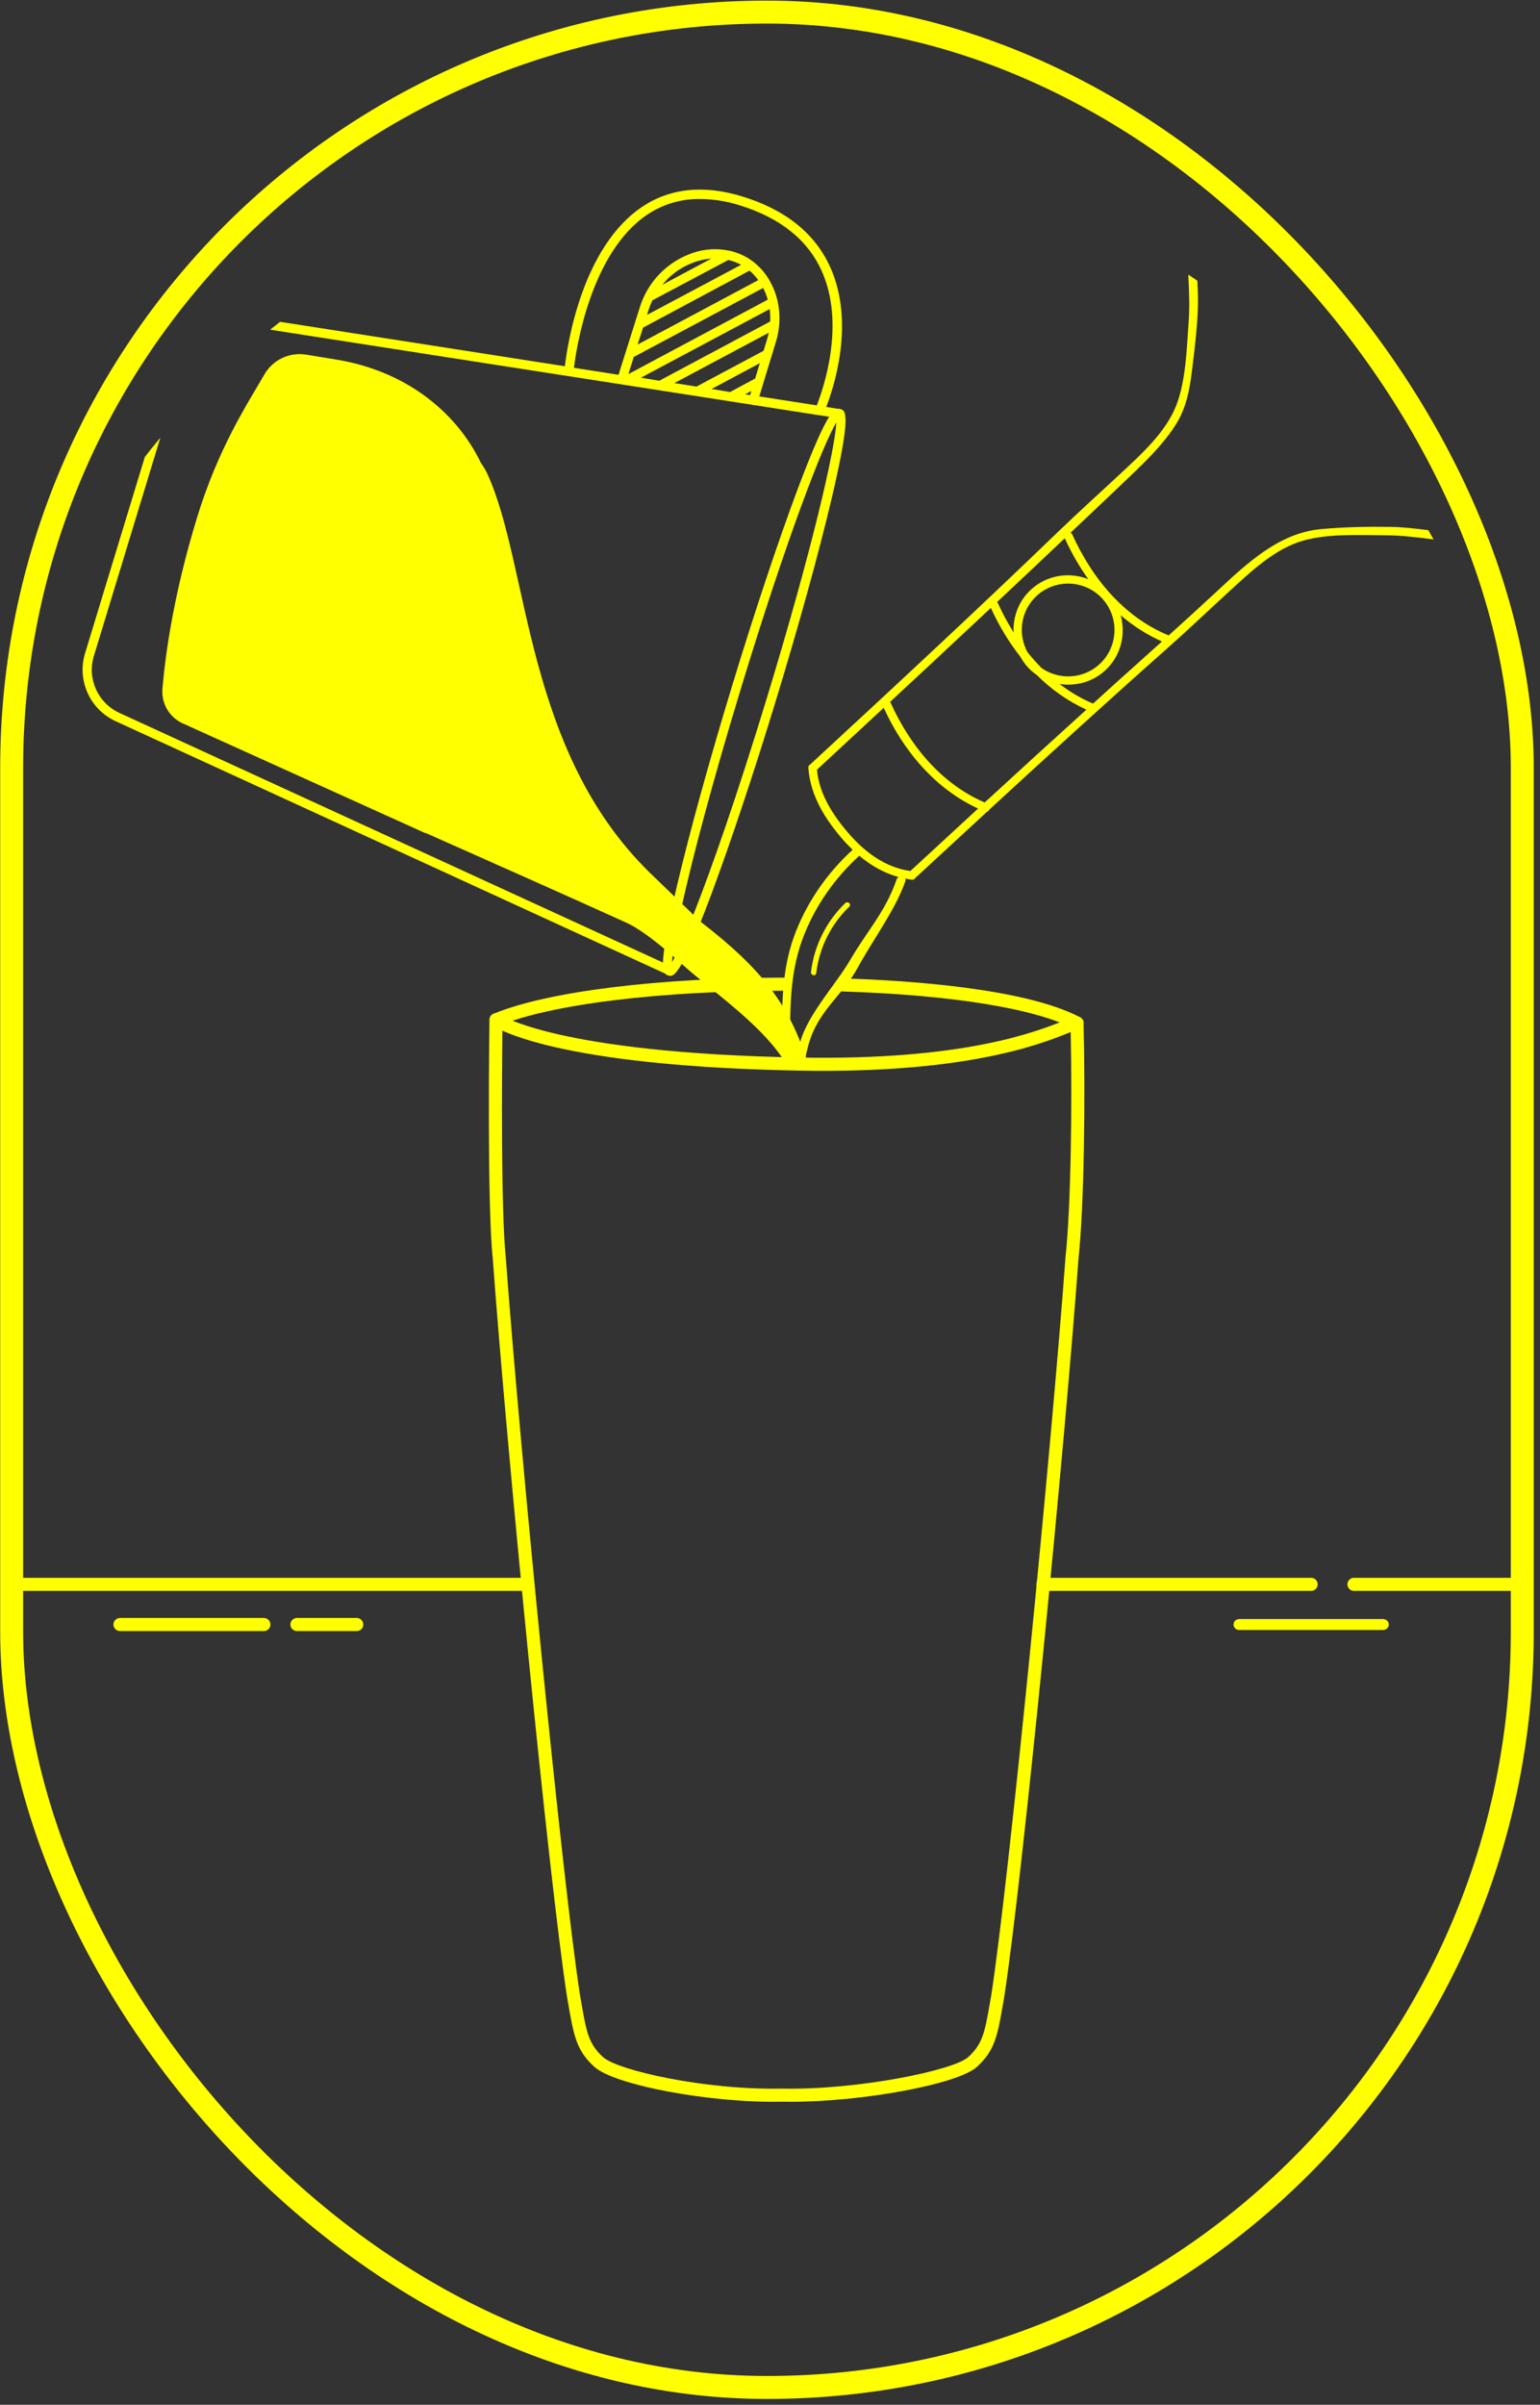 <?xml version="1.0" encoding="UTF-8"?> <svg xmlns="http://www.w3.org/2000/svg" width="239" height="373" viewBox="0 0 239 373" fill="none"><rect x="0" y="0" width="239" height="373" fill="#333333" stroke="none"/><path d="M172.766 106.289C171.717 107.231 170.682 108.188 169.636 109.133C167.749 108.337 166.026 107.298 164.441 106.087C166.925 106.476 169.555 105.805 171.541 103.969C173.965 101.729 174.752 98.404 173.921 95.425C175.831 97.07 177.972 98.445 180.333 99.497C177.815 101.764 175.288 104.023 172.766 106.289ZM152.818 124.469C146.024 121.544 141.217 115.62 138.215 108.995C138.193 108.942 138.157 108.911 138.126 108.872C140.114 107.026 142.111 105.188 144.094 103.337C147.32 100.326 150.544 97.305 153.771 94.288C155.005 96.994 156.536 99.563 158.36 101.877C158.68 102.448 159.05 102.996 159.513 103.497C159.935 103.955 160.4 104.346 160.89 104.688C163.115 106.898 165.681 108.741 168.602 110.072C163.321 114.849 158.058 119.647 152.818 124.469ZM141.291 135.097C137.428 134.563 134.266 132.213 131.759 129.325C129.308 126.502 127.128 123.198 126.791 119.385C130.247 116.19 133.694 112.985 137.145 109.783C140.208 116.457 145.07 122.298 151.793 125.414C148.291 128.64 144.787 131.864 141.291 135.097ZM165.251 83.479C165.256 83.493 165.253 83.506 165.259 83.519C166.266 85.742 167.494 87.859 168.896 89.835C165.947 88.67 162.464 89.174 159.984 91.468C158.076 93.232 157.197 95.672 157.301 98.087C156.399 96.641 155.586 95.136 154.884 93.585C154.845 93.5 154.794 93.438 154.738 93.384C158.253 90.094 161.751 86.787 165.251 83.479ZM170.652 103.008C168.129 105.34 164.373 105.511 161.66 103.627C160.885 102.843 160.145 102.022 159.459 101.153C157.92 98.326 158.404 94.712 160.873 92.429C163.789 89.733 168.356 89.913 171.051 92.829C173.747 95.745 173.567 100.312 170.652 103.008ZM204.997 82.07C198.484 82.664 193.478 87.415 188.899 91.678C186.41 93.996 183.894 96.281 181.37 98.559C174.387 95.689 169.476 89.658 166.423 82.918C166.356 82.77 166.255 82.686 166.144 82.631C169.422 79.529 172.71 76.437 175.96 73.312C178.316 71.045 180.724 68.633 182.479 65.852C184.057 63.352 184.587 60.653 184.952 57.767C185.367 54.483 185.769 51.189 185.902 47.881C185.962 46.417 185.9 44.974 185.813 43.534C185.351 43.218 184.884 42.906 184.417 42.596C184.545 45.095 184.649 47.567 184.461 50.115C184.164 54.133 184.05 58.794 182.657 62.598C181.062 66.954 177.148 70.425 173.84 73.514C170.626 76.513 167.358 79.443 164.194 82.497C151.543 94.702 138.645 106.645 125.737 118.577C125.561 118.666 125.434 118.833 125.452 119.102C125.452 119.106 125.453 119.109 125.453 119.113C125.453 119.121 125.456 119.13 125.457 119.138C125.758 123.41 128.051 127.05 130.797 130.214C131.281 130.771 131.796 131.297 132.325 131.805C128.475 135.314 125.439 139.63 123.518 144.481C121.497 149.588 121.317 154.811 121.407 160.253C121.467 163.855 122.442 161.641 122.082 165.215C122.322 162.837 122.476 166.025 122.54 163.639C122.704 157.331 122.342 151.437 124.634 145.418C126.489 140.545 129.512 136.24 133.354 132.732C135.152 134.245 137.185 135.414 139.456 136.036C139.32 136.118 139.204 136.238 139.142 136.418C137.442 141.395 134.573 144.371 131.931 148.919C129.584 152.963 124.552 158.158 123.925 162.877C123.634 165.073 123.775 163.615 123.656 165.824L125.019 165.497C125.158 163.212 124.838 164.556 125.397 162.339C126.791 156.814 130.778 154.422 133.138 150.048C135.306 146.032 139.025 141.014 140.5 136.697C140.558 136.529 140.537 136.391 140.484 136.273C140.817 136.337 141.147 136.41 141.489 136.45C141.762 136.482 141.941 136.358 142.043 136.184C145.752 132.755 149.463 129.33 153.18 125.908C153.333 125.861 153.449 125.748 153.518 125.598C162.617 117.223 171.753 108.888 181.011 100.689C184.304 97.773 187.479 94.744 190.721 91.775C194.06 88.719 197.827 85.089 202.296 83.841C206.196 82.751 210.853 83.003 214.881 83.021C217.473 83.033 219.961 83.337 222.477 83.667C222.211 83.19 221.947 82.711 221.674 82.237C219.699 81.977 217.726 81.75 215.697 81.72C212.147 81.668 208.534 81.747 204.997 82.07Z" fill="#FFFF00"></path><path d="M126.676 150.939C127.137 147.018 128.962 143.354 131.811 140.621C132.198 140.25 131.567 139.706 131.183 140.075C128.243 142.893 126.337 146.726 125.861 150.771C125.798 151.3 126.613 151.47 126.676 150.939Z" fill="#FFFF00"></path><path d="M214.65 251.125H192.316C192.083 251.125 191.859 251.214 191.694 251.373C191.53 251.533 191.437 251.749 191.437 251.974C191.437 252.2 191.53 252.416 191.694 252.574C191.859 252.734 192.083 252.824 192.316 252.824H214.65C214.883 252.824 215.108 252.734 215.273 252.574C215.438 252.416 215.532 252.2 215.532 251.974C215.532 251.749 215.438 251.533 215.273 251.373C215.108 251.214 214.883 251.125 214.65 251.125Z" fill="#FFFF00"></path><path d="M77.969 159.859C77.902 166.071 77.726 187.862 78.496 195.053C80.643 224.372 87.302 291.958 90.002 309.386L90.158 310.288C91.001 315.173 91.317 317 93.601 319.077C95.868 321.138 109.478 324.203 121.298 323.956C133.217 324.203 148.03 321.096 150.252 319.077C152.538 317 152.853 315.171 153.695 310.285L153.853 309.368C156.551 291.955 163.21 224.37 165.353 195.086C166.208 187.106 166.403 171.449 166.164 160.083C166.022 160.139 165.87 160.198 165.716 160.26C161.392 161.975 149.918 166.523 124.175 166.061C93.739 165.501 81.846 161.625 77.969 159.859ZM122.687 326C122.217 326 121.755 325.996 121.298 325.987C110.363 326.217 95.384 323.44 92.235 320.579C89.435 318.033 89.034 315.714 88.158 310.633L87.999 309.715C85.232 291.861 78.671 225.239 76.476 195.235C75.566 186.769 75.944 159.326 75.96 158.162C75.966 157.781 76.183 157.437 76.525 157.268C76.866 157.1 77.272 157.135 77.578 157.362C77.654 157.415 86.407 163.337 124.213 164.031C149.532 164.497 160.747 160.047 164.967 158.374C165.937 157.988 166.523 157.757 166.993 157.684C167.28 157.638 167.575 157.721 167.798 157.909C168.023 158.095 168.155 158.369 168.162 158.66C168.449 170.17 168.27 186.911 167.374 195.268C165.182 225.237 158.62 291.858 155.856 309.697L155.695 310.63C154.819 315.714 154.419 318.033 151.617 320.579C148.64 323.285 133.903 326 122.687 326Z" fill="#FFFF00"></path><path d="M81.53 246.757H1.312C0.751 246.757 0.296 246.303 0.296 245.743C0.296 245.182 0.751 244.727 1.312 244.727H81.53C82.091 244.727 82.545 245.182 82.545 245.743C82.545 246.303 82.091 246.757 81.53 246.757Z" fill="#FFFF00"></path><path d="M40.957 252.989H18.623C18.062 252.989 17.608 252.535 17.608 251.975C17.608 251.413 18.062 250.959 18.623 250.959H40.957C41.517 250.959 41.971 251.413 41.971 251.975C41.971 252.535 41.517 252.989 40.957 252.989Z" fill="#FFFF00"></path><path d="M55.366 252.989H46.081C45.521 252.989 45.067 252.535 45.067 251.975C45.067 251.413 45.521 250.959 46.081 250.959H55.366C55.926 250.959 56.38 251.413 56.38 251.975C56.38 252.535 55.926 252.989 55.366 252.989Z" fill="#FFFF00"></path><path d="M236.986 246.757H210.123C209.563 246.757 209.109 246.303 209.109 245.743C209.109 245.182 209.563 244.727 210.123 244.727H236.986C237.547 244.727 238.001 245.182 238.001 245.743C238.001 246.303 237.547 246.757 236.986 246.757Z" fill="#FFFF00"></path><path d="M203.484 246.757H161.859C161.299 246.757 160.844 246.303 160.844 245.743C160.844 245.182 161.299 244.727 161.859 244.727H203.484C204.044 244.727 204.499 245.182 204.499 245.743C204.499 246.303 204.044 246.757 203.484 246.757Z" fill="#FFFF00"></path><path d="M76.996 159.192C76.598 159.192 76.221 158.957 76.059 158.567C75.844 158.048 76.089 157.455 76.606 157.24C84.919 153.788 102.231 151.641 121.788 151.636C122.348 151.636 122.802 152.09 122.802 152.651C122.802 153.212 122.348 153.666 121.788 153.666C102.481 153.669 85.467 155.758 77.385 159.115C77.258 159.167 77.126 159.192 76.996 159.192Z" fill="#FFFF00"></path><path d="M167.167 159.702C167.009 159.702 166.848 159.665 166.697 159.585C160.641 156.418 147.549 154.304 130.776 153.786C130.216 153.768 129.776 153.301 129.794 152.74C129.811 152.181 130.263 151.762 130.839 151.757C140.87 152.067 158.988 153.263 167.638 157.788C168.135 158.047 168.326 158.661 168.067 159.157C167.886 159.503 167.532 159.702 167.167 159.702Z" fill="#FFFF00"></path><path d="M104.696 148.519C104.59 148.426 104.487 148.337 104.381 148.247C104.338 148.626 104.308 148.959 104.295 149.234C104.417 149.034 104.551 148.794 104.696 148.519ZM107.605 141.881C110.408 134.809 114.435 123.291 119.092 108.003C126.186 84.715 129.611 69.499 129.792 65.527C127.727 68.924 122.089 83.463 114.995 106.757C110.554 121.34 107.552 132.752 105.882 140.224C106.462 140.781 107.041 141.338 107.605 141.881ZM127.499 41.976C125.306 37.151 120.995 33.731 114.691 31.814C112.726 31.198 110.681 30.878 108.621 30.863C105.696 30.825 102.83 31.683 100.409 33.322C91.75 39.165 89.466 53.78 89.076 57.049L95.993 58.129L99.267 47.753C100.486 43.726 103.583 40.541 107.574 39.208C109.321 38.618 111.193 38.494 113.002 38.851H113.035C113.335 38.913 113.635 38.984 113.925 39.075C114.964 39.386 115.939 39.877 116.809 40.525C116.837 40.543 116.865 40.563 116.89 40.587C117.949 41.404 118.832 42.428 119.482 43.599C120.003 44.518 120.391 45.506 120.633 46.534C120.681 46.627 120.705 46.73 120.705 46.833C121.135 48.886 121.038 51.015 120.419 53.019L119.782 55.112L118.474 59.394L117.836 61.487L126.757 62.877C127.689 60.531 131.305 50.34 127.499 41.976ZM99.8 50.816L98.953 53.442L117.675 43.451C117.287 42.905 116.834 42.409 116.324 41.976L99.8 50.816ZM110.405 40.102C109.596 40.164 108.797 40.324 108.026 40.578C105.971 41.245 104.154 42.492 102.792 44.169L110.405 40.102ZM101.251 46.581C101.009 47.089 100.802 47.612 100.632 48.147L100.414 48.842L115.015 41.072C114.535 40.816 114.032 40.606 113.511 40.449C113.349 40.397 113.187 40.359 113.035 40.321L101.251 46.581ZM119.149 46.481C118.972 45.855 118.733 45.246 118.436 44.664L98.354 55.369L97.526 58.024L119.149 46.481ZM102.373 59.061C102.423 59.009 102.482 58.966 102.545 58.933L119.53 49.865C119.558 49.221 119.531 48.577 119.449 47.938L99.467 58.586L102.373 59.061ZM108.088 59.96L118.498 54.413L119.054 52.6C119.149 52.272 119.235 51.944 119.302 51.615L104.662 59.418L108.088 59.96ZM113.325 60.807C113.36 60.779 113.397 60.754 113.435 60.731L117.194 58.714L117.917 56.336L110.433 60.331L113.325 60.807ZM116.414 61.283L116.604 60.65L115.643 61.159L116.414 61.283ZM13.19 101.361L22.473 70.887C23.261 69.874 24.063 68.873 24.883 67.887L14.557 101.79C13.51 105.292 15.194 109.031 18.51 110.567L102.887 149.3C102.9 148.756 102.962 148.053 103.086 147.148C100.705 145.18 98.659 143.774 97.312 143.163C90.575 140.09 75.06 133.191 66.044 129.189V129.241L28.339 112.191C26.285 111.255 25.035 109.135 25.209 106.885C25.675 101.276 26.983 92.088 30.527 80.447C33.859 69.504 38.345 62.734 41.028 58.086C42.337 55.813 44.915 54.589 47.503 55.007L51.31 55.626L52.261 55.787C62.633 57.477 70.731 63.623 74.665 71.864C75.051 72.382 75.381 72.941 75.65 73.529C82.196 87.855 81.359 116.348 100.865 135.379C102.17 136.653 103.433 137.87 104.675 139.064C104.811 138.469 104.954 137.853 105.109 137.196C107.084 128.842 110.11 117.899 113.63 106.338C117.151 94.777 120.767 83.978 123.754 75.966C126.258 69.305 127.732 66.127 128.688 64.637L127.142 64.399H127.09L88.187 58.334H88.158L41.928 51.137C42.439 50.727 42.953 50.319 43.471 49.917L87.663 56.806C88.087 53.237 90.38 38.351 99.61 32.114C103.934 29.193 109.153 28.631 115.13 30.449C121.847 32.494 126.453 36.157 128.826 41.391C132.751 50.026 129.388 60.132 128.222 63.119L129.725 63.352C129.792 63.363 129.856 63.384 129.916 63.414C130.091 63.377 130.272 63.391 130.439 63.457C131.229 63.699 132.213 63.999 129.012 77.559C127.038 85.895 124.007 96.856 120.486 108.417C116.966 119.978 113.349 130.779 110.362 138.79C109.767 140.377 109.231 141.761 108.746 142.977C118.212 150.273 122.51 155.904 125.188 164.408L121.378 164.044C117.559 158.426 110.106 153.432 105.799 149.506C104.921 151.056 104.421 151.365 104.043 151.365C103.925 151.36 103.808 151.338 103.696 151.298C103.51 151.257 103.343 151.155 103.22 151.008L17.953 111.867C13.967 110.044 11.934 105.562 13.19 101.361Z" fill="#FFFF00"></path><rect x="1.81" y="1.875" width="234.438" height="368.438" rx="117.219" stroke="#FFFF00" stroke-width="3.562"></rect></svg> 